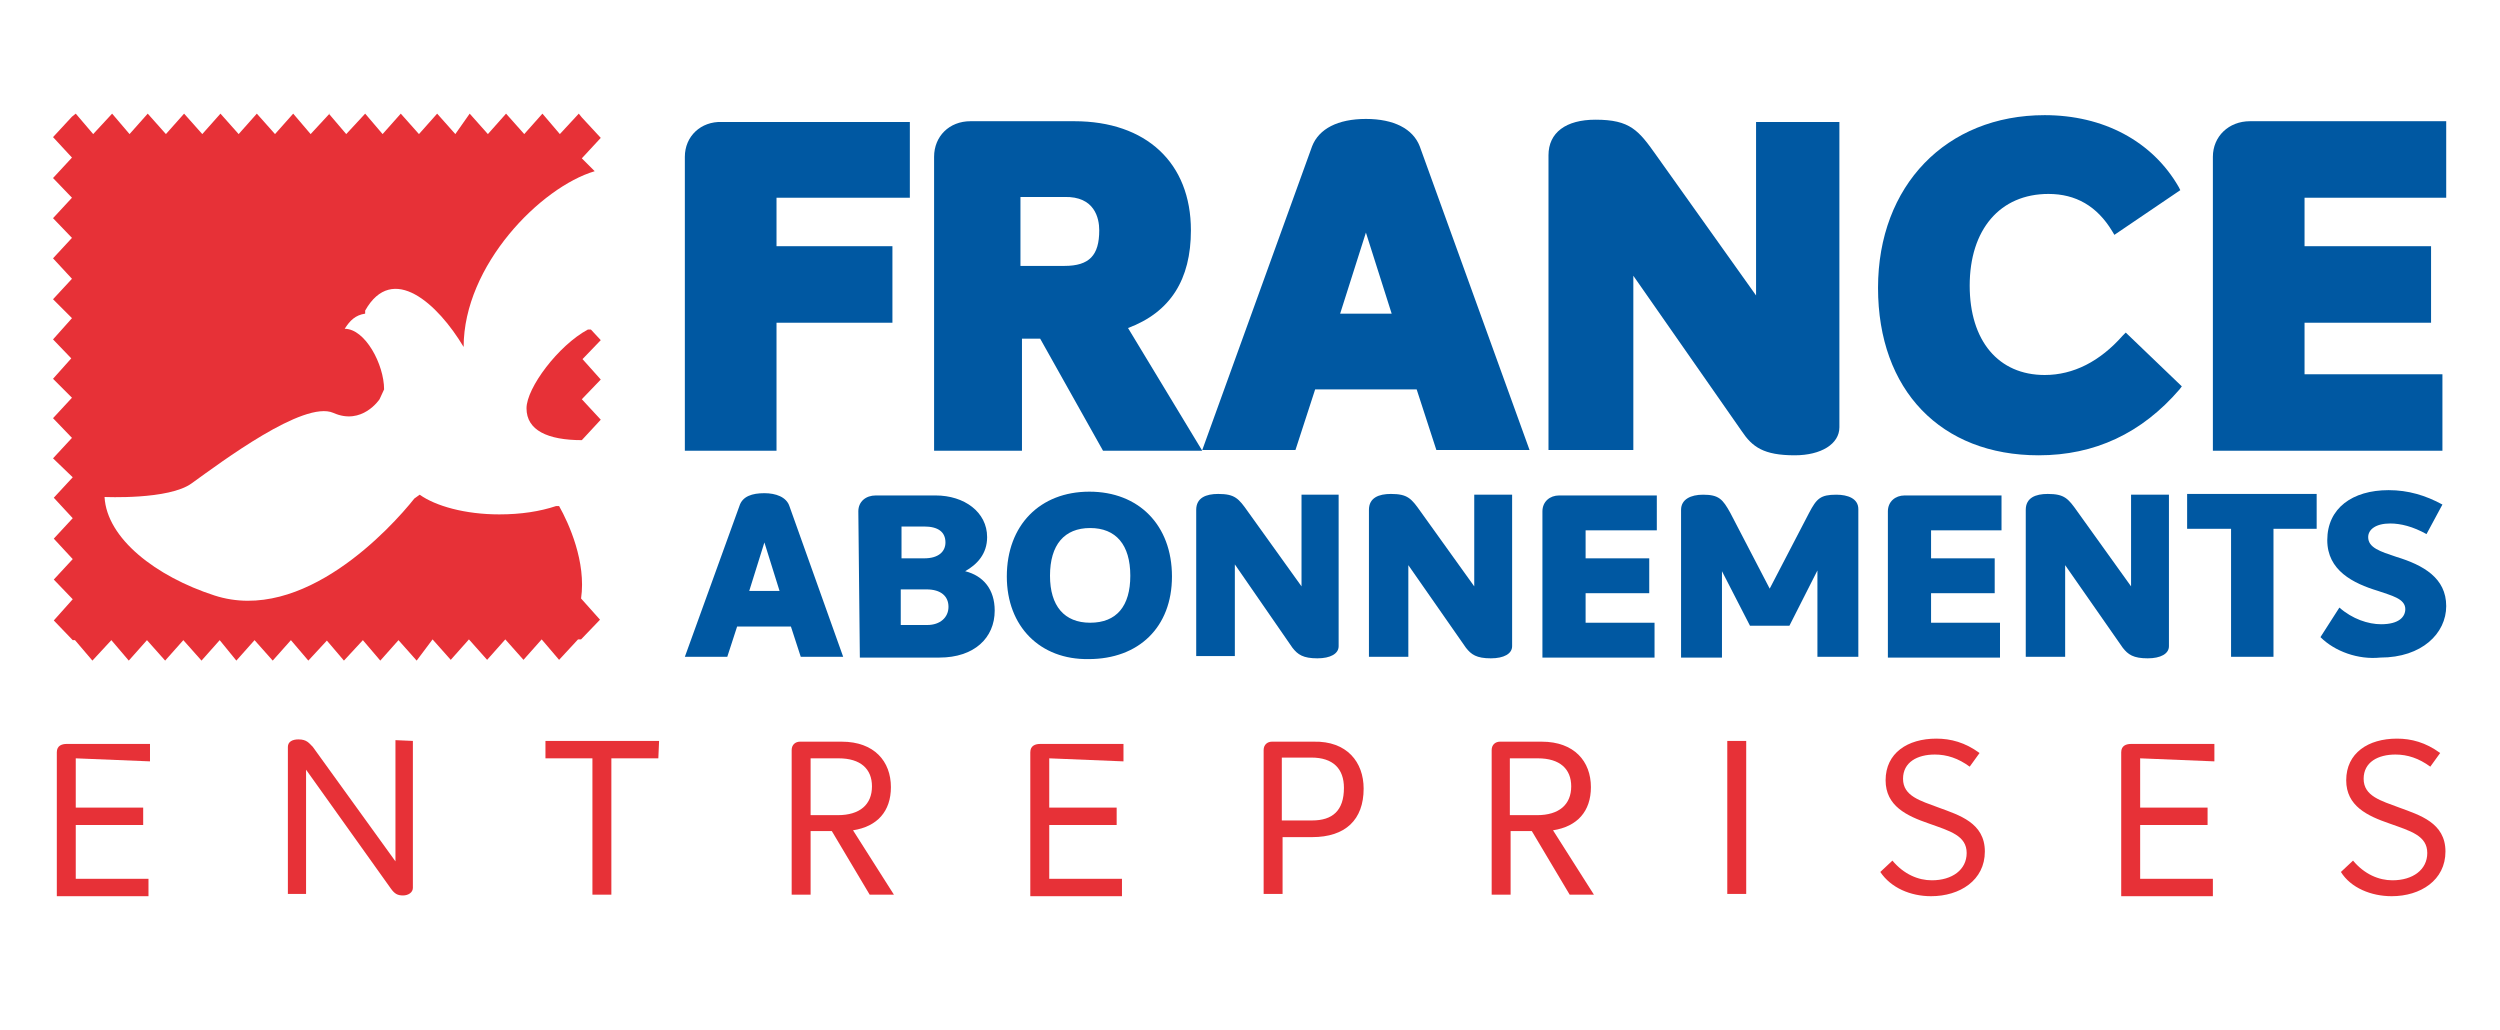 <?xml version="1.0" encoding="UTF-8"?> <!-- Generator: Adobe Illustrator 25.4.1, SVG Export Plug-In . SVG Version: 6.00 Build 0) --> <svg xmlns="http://www.w3.org/2000/svg" xmlns:xlink="http://www.w3.org/1999/xlink" version="1.1" id="Calque_1" x="0px" y="0px" viewBox="0 0 330 136" style="enable-background:new 0 0 330 136;" xml:space="preserve"> <style type="text/css"> .st0{fill:#FFFFFF;} .st1{fill:#0058A2;} .st2{fill:#E73137;} </style> <rect class="st0" width="330" height="136"></rect> <g> <g> <g> <path class="st1" d="M90.4,20.7v38.8h12.1V42.6h15.3V32.5h-15.3v-6.4h17.6V16.1H95.3C92.5,16,90.4,18,90.4,20.7z"></path> <path class="st1" d="M157.2,30.4c0-8.9-5.9-14.4-15.4-14.4h-13.7c-2.8,0-4.8,2-4.8,4.7v38.8h11.6V44.7h2.4l8.3,14.8h13.1 l-9.8-16.2C154.5,41.2,157.2,36.9,157.2,30.4z M145.1,30.4c0,3.3-1.3,4.7-4.6,4.7h-5.8v-9.1h5.8 C144.5,25.9,145.1,28.8,145.1,30.4z"></path> <path class="st1" d="M180.3,15.7c-3.7,0-6.2,1.3-7.1,3.6l-14.5,40.1h12.3l2.6-8H187l2.6,8h12.3l-14.5-40.1 C186.5,17,184,15.7,180.3,15.7z M183.7,41.4h-6.8l3.4-10.7L183.7,41.4z"></path> <path class="st1" d="M231.8,39l-13.1-18.4c-2.4-3.4-3.5-4.8-8.1-4.8c-3.9,0-6.2,1.7-6.2,4.7v38.9h11.2v-23l14.3,20.5 c1.4,2.1,2.9,3.2,7,3.2c3.5,0,5.9-1.5,5.9-3.7V16.1h-11L231.8,39L231.8,39z"></path> <path class="st1" d="M280.2,44.3c-3,3.4-6.5,5.2-10.3,5.2c-6.1,0-9.9-4.5-9.9-11.8c0-7.4,4-12.1,10.4-12.1c3.6,0,6.4,1.6,8.4,4.9 l0.3,0.5l8.7-5.9l-0.2-0.4c-3.5-6.1-10-9.5-17.7-9.5c-13,0-22,9.3-22,22.8s8.3,22.1,21.2,22.1c7.4,0,13.6-2.9,18.6-8.7l0.3-0.4 l-7.4-7.1L280.2,44.3z"></path> <path class="st1" d="M322.9,26.1V16H297c-2.8,0-4.9,2-4.9,4.7v38.8h30.3V49.4h-18.2v-6.8h16.7V32.5h-16.7v-6.4L322.9,26.1 L322.9,26.1z"></path> </g> <g> <path class="st1" d="M104.4,82.7h-7.1l-1.3,4h-5.6l7.2-19.9c0.4-1.3,1.7-1.7,3.3-1.7c1.5,0,2.9,0.5,3.3,1.7l7.1,19.9h-5.6 L104.4,82.7z M102.9,78l-2-6.4L98.9,78H102.9z"></path> <path class="st1" d="M113.3,67.5c0-1.3,1-2.1,2.3-2.1h7.9c3.8,0,6.8,2.2,6.8,5.5c0,2.2-1.3,3.6-2.9,4.5l0,0 c2.4,0.6,3.9,2.4,3.9,5.2c0,3.6-2.7,6.2-7.3,6.2h-10.5L113.3,67.5L113.3,67.5z M122,73.7c1.9,0,2.8-0.9,2.8-2.1 c0-1.4-1-2.1-2.8-2.1h-3v4.2L122,73.7L122,73.7z M122.4,82.5c1.7,0,2.8-1,2.8-2.4c0-1.4-1-2.3-2.9-2.3h-3.4v4.7H122.4L122.4,82.5 z"></path> <path class="st1" d="M132.9,76.1c0-6.8,4.4-11.2,10.9-11.2s10.9,4.4,10.9,11.2c0,6.7-4.4,10.9-11,10.9 C137.3,87.1,132.9,82.7,132.9,76.1z M149.2,76c0-4.1-1.9-6.3-5.3-6.3c-3.4,0-5.3,2.2-5.3,6.3c0,4,1.9,6.2,5.3,6.2 C147.4,82.2,149.2,80,149.2,76z"></path> <path class="st1" d="M176.7,65.3v20c0,1-1.1,1.6-2.8,1.6c-1.9,0-2.6-0.5-3.3-1.4L163,74.5v12.1h-5.1V67.3c0-1.6,1.3-2.1,2.9-2.1 c2.2,0,2.7,0.6,3.9,2.3l7.1,9.9V65.3L176.7,65.3L176.7,65.3z"></path> <path class="st1" d="M199.6,65.3v20c0,1-1.1,1.6-2.8,1.6c-1.9,0-2.6-0.5-3.3-1.4l-7.6-10.9v12.1h-5.2V67.3c0-1.6,1.3-2.1,2.9-2.1 c2.2,0,2.7,0.6,3.9,2.3l7.1,9.9V65.3L199.6,65.3L199.6,65.3z"></path> <path class="st1" d="M209.3,70v3.7h8.4v4.6h-8.4v3.9h9.1v4.6h-14.8V67.5c0-1.3,1-2.1,2.2-2.1h12.9V70L209.3,70L209.3,70z"></path> <path class="st1" d="M245.3,67.2v19.5h-5.4V75.3l-3.7,7.3H231l-3.7-7.2v11.4h-5.4V67.3c0-1.4,1.3-2,2.9-2c2.1,0,2.6,0.6,3.6,2.4 l5.2,10l5.2-10c1-1.9,1.5-2.4,3.6-2.4C243.9,65.3,245.3,65.8,245.3,67.2z"></path> <path class="st1" d="M254.9,70v3.7h8.4v4.6h-8.4v3.9h9.1v4.6h-14.8V67.5c0-1.3,1-2.1,2.2-2.1h12.8V70L254.9,70L254.9,70z"></path> <path class="st1" d="M286.3,65.3v20c0,1-1.1,1.6-2.8,1.6c-1.9,0-2.6-0.5-3.3-1.4l-7.6-10.9v12.1h-5.2V67.3c0-1.6,1.3-2.1,2.9-2.1 c2.2,0,2.7,0.6,3.9,2.3l7.1,9.9V65.3L286.3,65.3L286.3,65.3L286.3,65.3z"></path> <path class="st1" d="M305.8,69.8h-5.7v16.9h-5.6V69.8h-5.8v-4.6h17.1V69.8L305.8,69.8z"></path> <path class="st1" d="M306.3,84.1l2.5-3.9c1.7,1.5,3.8,2.2,5.5,2.2c2.4,0,3.2-1,3.2-2c0-1.4-1.9-1.8-3.6-2.4 c-3.3-1-6.7-2.7-6.7-6.7c0-4.2,3.3-6.6,8.1-6.6c2.6,0,4.9,0.7,7.1,1.9l-2.1,3.9c-1.8-1-3.4-1.4-4.8-1.4c-1.9,0-2.9,0.8-2.9,1.8 c0,1.4,1.6,1.9,3.7,2.6c3.6,1.1,6.6,2.8,6.6,6.5c0,3.6-3.2,6.8-8.7,6.8C311.3,87.1,308.2,86,306.3,84.1z"></path> </g> </g> <g> <g> <path class="st2" d="M10,100.1v6.5h8.9v2.3H10v7.1h9.6v2.3H7.5v-19c0-0.9,0.7-1.1,1.3-1.1h11v2.3L10,100.1L10,100.1z"></path> <path class="st2" d="M54.5,97.8v19.4c0,0.6-0.6,1-1.3,1s-1.1-0.2-1.6-0.9l-11.2-15.7V118H38V98.6c0-0.7,0.6-1,1.4-1 c1.1,0,1.4,0.5,1.9,1l10.9,15.1v-16L54.5,97.8L54.5,97.8z"></path> <path class="st2" d="M86.9,100.1h-6.2v18h-2.5v-18H72v-2.3h15L86.9,100.1L86.9,100.1z"></path> <path class="st2" d="M109.8,109.7H107v8.4h-2.5V99c0-0.7,0.5-1.1,1.1-1.1h5.5c4.3,0,6.5,2.6,6.5,6c0,3.2-1.8,5.2-5,5.7l5.4,8.5 h-3.2L109.8,109.7z M107,107.6h3.6c2.9,0,4.5-1.4,4.5-3.8c0-2.3-1.5-3.7-4.4-3.7H107L107,107.6L107,107.6z"></path> <path class="st2" d="M138.5,100.1v6.5h8.9v2.3h-8.9v7.1h9.6v2.3h-12.1v-19c0-0.9,0.7-1.1,1.3-1.1h11v2.3L138.5,100.1L138.5,100.1 z"></path> <path class="st2" d="M180,104.1c0,4.1-2.4,6.4-6.8,6.4h-3.9v7.5h-2.5V99c0-0.7,0.5-1.1,1.1-1.1h5.5 C177.8,97.8,180,100.6,180,104.1z M177.4,104c0-2.5-1.4-4-4.3-4h-3.9v8.3h4C175.9,108.3,177.4,107,177.4,104z"></path> <path class="st2" d="M202.2,109.7h-2.8v8.4h-2.5V99c0-0.7,0.5-1.1,1.1-1.1h5.5c4.3,0,6.5,2.6,6.5,6c0,3.2-1.8,5.2-5,5.7l5.4,8.5 h-3.2L202.2,109.7z M199.3,107.6h3.6c2.9,0,4.5-1.4,4.5-3.8c0-2.3-1.5-3.7-4.4-3.7h-3.7V107.6L199.3,107.6z"></path> <path class="st2" d="M228,97.8h2.5v20.2H228V97.8z"></path> <path class="st2" d="M248.2,115.1l1.6-1.5c1.5,1.8,3.4,2.6,5.2,2.6c2.7,0,4.6-1.4,4.6-3.6c0-2.3-2.2-2.9-5-3.9 c-2.9-1-5.7-2.3-5.7-5.7c0-3.6,2.9-5.5,6.7-5.5c1.9,0,3.8,0.5,5.7,1.9l-1.3,1.8c-1.5-1.1-3-1.6-4.6-1.6c-2.3,0-4.2,1-4.2,3.2 c0,2.3,2.3,2.9,4.7,3.8c2.7,1,6.1,2,6.1,5.8c0,3.8-3.3,5.9-7.1,5.9C252.2,118.3,249.6,117.2,248.2,115.1z"></path> <path class="st2" d="M282.5,100.1v6.5h8.9v2.3h-8.9v7.1h9.6v2.3H280v-19c0-0.9,0.7-1.1,1.3-1.1h11v2.3L282.5,100.1L282.5,100.1z"></path> <path class="st2" d="M309,115.1l1.6-1.5c1.5,1.8,3.4,2.6,5.2,2.6c2.7,0,4.6-1.4,4.6-3.6c0-2.3-2.2-2.9-5-3.9 c-2.9-1-5.7-2.3-5.7-5.7c0-3.6,2.9-5.5,6.7-5.5c1.9,0,3.8,0.5,5.7,1.9l-1.3,1.8c-1.5-1.1-3-1.6-4.6-1.6c-2.3,0-4.2,1-4.2,3.2 c0,2.3,2.3,2.9,4.7,3.8c2.7,1,6.1,2,6.1,5.8c0,3.8-3.3,5.9-7.1,5.9C313,118.3,310.3,117.2,309,115.1z"></path> </g> <g> <path class="st2" d="M78,43.5l1.3,1.4l-2.5,2.6v-0.2l2.5,2.8l-2.5,2.6l2.5,2.7l-2.5,2.7c-4.5,0-7.3-1.3-7.3-4.2 c0-2.7,4.2-8.3,8.1-10.4L78,43.5z"></path> <path class="st2" d="M78.5,22.6C71.4,24.7,61.2,35,61.2,45.8l0,0c-3.4-5.7-9.4-11.2-13-4.8v0.4c-1.3,0.2-2,0.9-2.7,2 c2.7,0,5.2,4.7,5.2,8l-0.6,1.3c0,0-2.3,3.5-6.1,1.8c-3.9-1.7-14.8,6.5-18.7,9.3c-3,2.2-11.5,1.8-11.5,1.8 c0.3,5.5,6.8,10.5,14.5,13c11.7,3.8,23.3-8.9,26.4-12.8l0.7-0.5c2.1,1.5,6,2.6,10.5,2.6c2.9,0,5.4-0.4,7.5-1.1h0.4 c1.3,2.3,3.6,7.4,2.9,12.2l2.5,2.8l-2.5,2.6h-0.4l-2.5,2.7l-2.3-2.7l-2.4,2.7l-2.4-2.7l-2.4,2.7l-2.4-2.7l-2.4,2.7l-2.4-2.7 L55,87.2l-2.4-2.7l-2.4,2.7l-2.3-2.7l-2.5,2.7l-2.3-2.7h0.1l-2.5,2.7l-2.3-2.7l-2.4,2.7l-2.4-2.7l-2.4,2.7L29,84.5l-2.4,2.7 l-2.4-2.7l-2.4,2.7l-2.4-2.7l-2.4,2.7l-2.3-2.7l-2.5,2.7l-2.3-2.7H9.6l-2.5-2.6l2.5-2.8l-2.5-2.6l2.5-2.7l-2.5-2.7l2.5-2.7 l-2.5-2.7l2.5-2.7L7,60.5l2.5-2.7L7,55.2l2.5-2.7L7,50l2.5-2.8v0.2L7,44.8L9.5,42L7,39.5l2.5-2.7L7,34.1l2.5-2.7L7,28.8l2.5-2.7 L7,23.5l2.5-2.7L7,18.1l2.5-2.7L10,15l2.3,2.7l2.5-2.7l2.3,2.7l2.4-2.7l2.4,2.7l2.4-2.7l2.4,2.7l2.4-2.7l2.4,2.7l2.4-2.7l2.4,2.7 l2.4-2.7l2.3,2.7l2.5-2.7h-0.1l2.3,2.7l2.5-2.7l2.3,2.7l2.4-2.7l2.4,2.7l2.4-2.7l2.4,2.7L62,15l2.4,2.7l2.4-2.7l2.4,2.7l2.4-2.7 l2.3,2.7l2.5-2.7l0.4,0.5l2.5,2.7l-2.5,2.7L78.5,22.6z"></path> </g> </g> </g> </svg> 